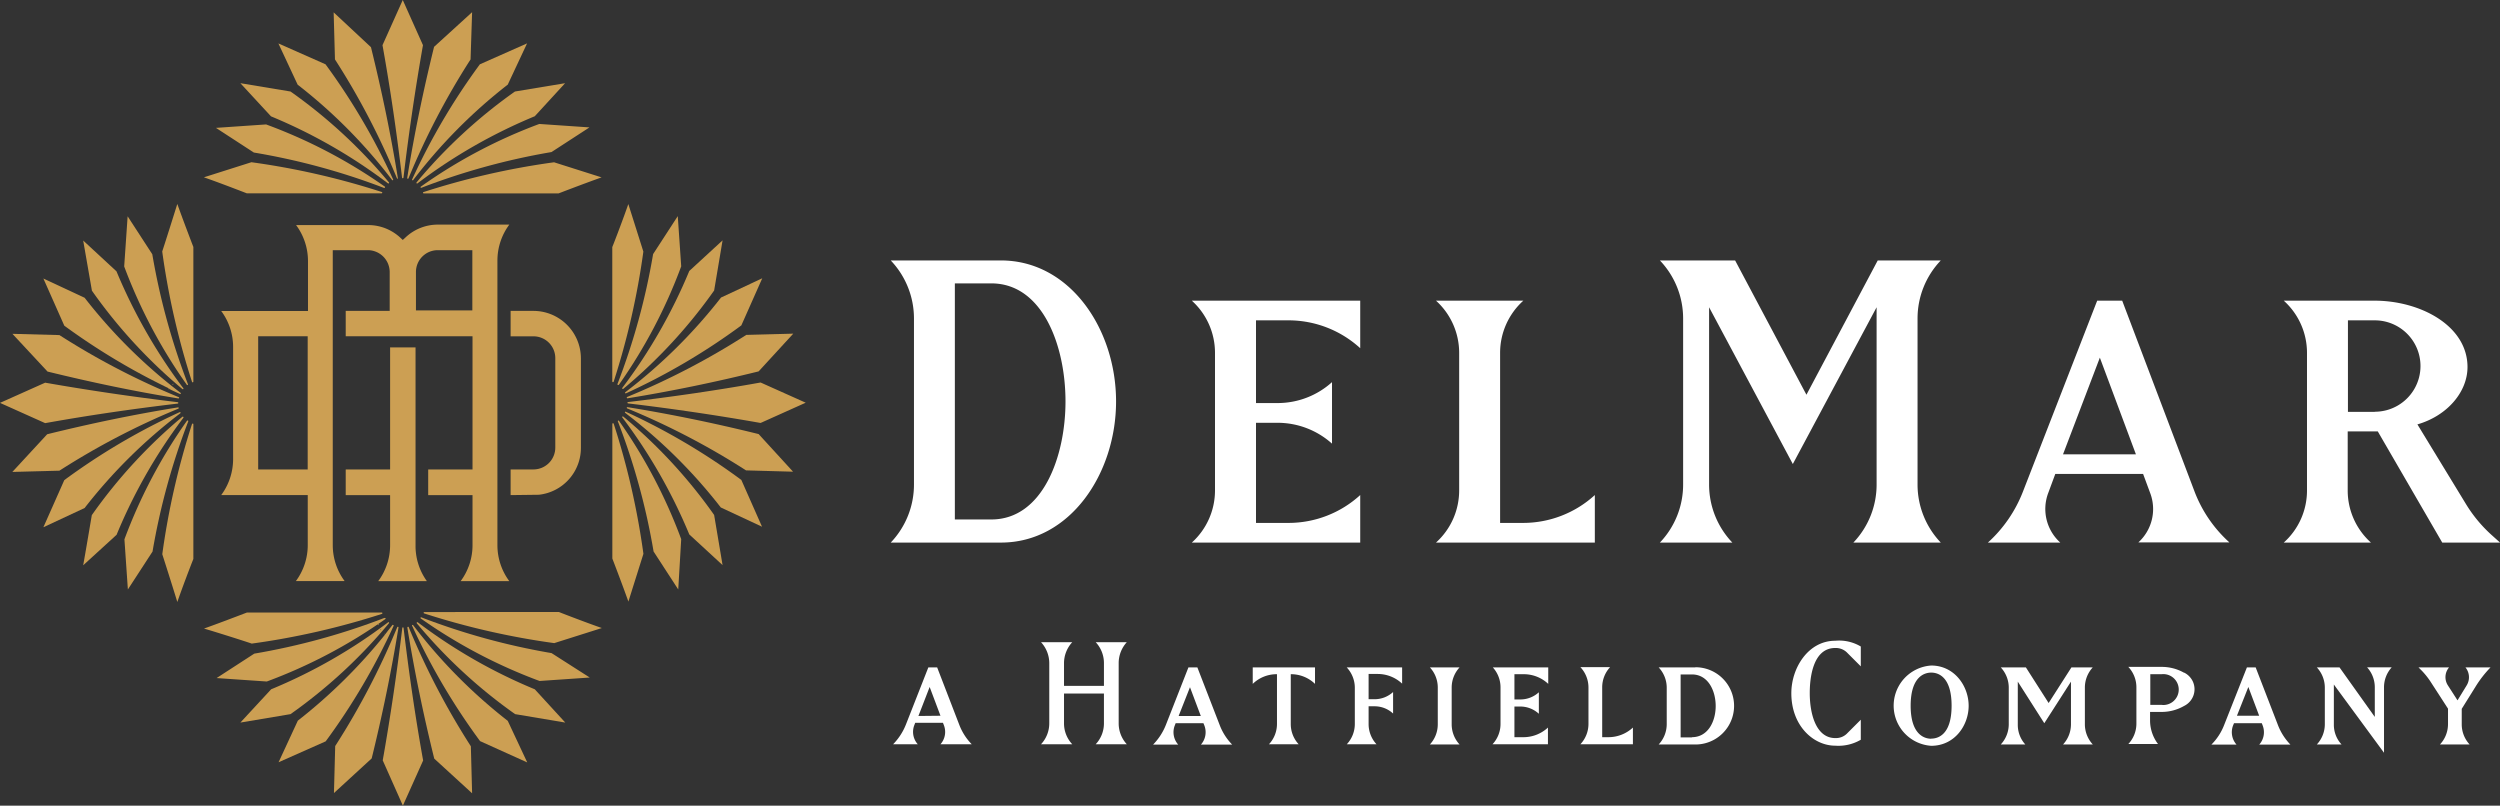 <?xml version="1.0" encoding="utf-8"?><svg id="Layer_1" data-name="Layer 1" xmlns="http://www.w3.org/2000/svg" viewBox="0 0 420.72 135.58"><rect x="0" y="0" width="420.72" height="135.58" fill="#333333" stroke="none"/><defs><style>.cls-1{fill:#fff;}.cls-2{fill:#cc9f53;}</style></defs><title>DelMarLogo</title><path class="cls-1" d="M189.63,108.07h-5.24a5.13,5.13,0,0,1,1.39,3.54v3.81h-6.72v-3.81a5.22,5.22,0,0,1,1.39-3.54h-5.26a5.22,5.22,0,0,1,1.39,3.54v10.11a5.15,5.15,0,0,1-1.39,3.53h5.26a5.13,5.13,0,0,1-1.39-3.54v-5h6.72v5a5.13,5.13,0,0,1-1.39,3.54h5.24a5.19,5.19,0,0,1-1.37-3.51V111.59A5.22,5.22,0,0,1,189.63,108.07Z"/><path class="cls-1" d="M201.5,112.31H200L196.2,122a10,10,0,0,1-2.15,3.31h4.23a3.13,3.13,0,0,1-.58-3.22l.15-.39h4.67l.16.39a3.15,3.15,0,0,1-.58,3.22h5.26a9.59,9.59,0,0,1-2.1-3.29Zm-3.15,8.18,1.91-4.84,1.82,4.84Z"/><path class="cls-1" d="M157.71,112.31h-1.48l-3.78,9.63a10,10,0,0,1-2.15,3.31h4.15a3.13,3.13,0,0,1-.58-3.22l.15-.39h4.67l.15.39a3.13,3.13,0,0,1-.57,3.22h5.26a9.59,9.59,0,0,1-2.1-3.29Zm-3.15,8.18,1.89-4.88,1.82,4.84Z"/><path class="cls-1" d="M210.82,115.09a5.76,5.76,0,0,1,4-1.63h.08v8.38a5,5,0,0,1-1.35,3.41h5a5,5,0,0,1-1.33-3.39v-8.4h.08a5.8,5.8,0,0,1,4,1.63v-2.78H210.82Z"/><path class="cls-1" d="M228,115.69v6.15a5,5,0,0,1-1.35,3.41h5a5,5,0,0,1-1.33-3.39v-3h1a4.57,4.57,0,0,1,3.12,1.22v-3.62a4.6,4.6,0,0,1-3.12,1.21h-1v-4.25h1.54a6,6,0,0,1,4.1,1.63v-2.74h-9.33A5,5,0,0,1,228,115.69Z"/><path class="cls-1" d="M245.63,112.31h-5a5,5,0,0,1,1.33,3.4v6.19a5,5,0,0,1-1.33,3.39h5a5,5,0,0,1-1.33-3.39v-6.19A5,5,0,0,1,245.63,112.31Z"/><path class="cls-1" d="M252.52,115.69v6.15a5,5,0,0,1-1.35,3.41h9.33v-2.81a6.05,6.05,0,0,1-4.1,1.62h-1.54V118.9h1a4.61,4.61,0,0,1,3.11,1.22V116.5a4.6,4.6,0,0,1-3.11,1.21h-1v-4.25h1.59a6,6,0,0,1,4.1,1.63v-2.78h-9.33A5,5,0,0,1,252.52,115.69Z"/><path class="cls-1" d="M269.63,124.06v-8.39a5,5,0,0,1,1.33-3.4h-5a5,5,0,0,1,1.36,3.42v6.15a5,5,0,0,1-1.36,3.41h8.84v-2.81a6.06,6.06,0,0,1-4.16,1.62Z"/><path class="cls-1" d="M285.26,112.31h-6.13a5,5,0,0,1,1.36,3.42v6.15a5,5,0,0,1-1.36,3.41h6.13a6.5,6.5,0,1,0,.13-13Zm-.53,11.79h-1.9V113.5h1.9c2.74,0,4,2.76,4,5.32s-1.28,5.24-4,5.24Z"/><path class="cls-1" d="M308.85,107.83c-4.56,0-7.39,4.59-7.39,8.83,0,5.53,3.76,8.83,7.39,8.83a7.45,7.45,0,0,0,4.3-1v-3.37l-2.24,2.24a2.63,2.63,0,0,1-2.06.85c-3.16,0-4.29-3.91-4.29-7.58,0-2.28.42-7.58,4.29-7.58a2.67,2.67,0,0,1,2.06.85l2.24,2.24V108.8h0A7.11,7.11,0,0,0,308.85,107.83Z"/><path class="cls-1" d="M325,112a6.77,6.77,0,0,0,0,13.51c3.94,0,6.3-3.43,6.3-6.74S328.91,112,325,112Zm0,12.32c-1,0-3.46-.54-3.46-5.55s2.42-5.58,3.46-5.58,3.43.54,3.43,5.58S326,124.3,325,124.3Z"/><path class="cls-1" d="M352.19,112.31H348.6l-3.84,6-3.83-6H336.7a5,5,0,0,1,1.35,3.42v6.14a5,5,0,0,1-1.35,3.42h4.14a4.9,4.9,0,0,1-1.27-3.3v-7.28l4.46,7,4.49-7v7.18a5,5,0,0,1-1.33,3.39h5a5,5,0,0,1-1.33-3.39V115.7A5,5,0,0,1,352.19,112.31Z"/><path class="cls-1" d="M367.58,113.23a7.59,7.59,0,0,0-3.81-1h-5.6a5,5,0,0,1,1.36,3.42v6.15a5,5,0,0,1-1.36,3.41h5a6.58,6.58,0,0,1-1.34-3.89v-1.51h1.9a7.59,7.59,0,0,0,3.81-1,3.13,3.13,0,0,0,1.47-4.16,3.17,3.17,0,0,0-1.47-1.47Zm-3.81,5.39h-1.9v-5.16h1.9a2.6,2.6,0,0,1,.64,5.16A2.29,2.29,0,0,1,363.77,118.62Z"/><path class="cls-1" d="M379.6,112.31h-1.47L374.3,122a9.56,9.56,0,0,1-2.15,3.31h4.23a3.15,3.15,0,0,1-.58-3.22l.16-.39h4.67l.15.39a3.13,3.13,0,0,1-.58,3.22h5.25a9.83,9.83,0,0,1-2.1-3.29Zm-3.15,8.14,1.92-4.84,1.82,4.84Z"/><path class="cls-1" d="M399.65,115.65v5l-5.94-8.34h-3.82a5,5,0,0,1,1.35,3.42v6.14a5,5,0,0,1-1.35,3.42h4.17a4.86,4.86,0,0,1-1.3-3.32v-6.78l.14.2,8.3,11.29v-11a5,5,0,0,1,1.3-3.38h-4.15A5,5,0,0,1,399.65,115.65Z"/><path class="cls-1" d="M415.13,115.31l-1.56,2.55-1.64-2.55a2.54,2.54,0,0,1,.22-3H407l.39.39a12.61,12.61,0,0,1,1.72,2.14l2.86,4.42v2.61a5,5,0,0,1-1.36,3.42h5a5,5,0,0,1-1.33-3.39v-2.61l2.41-3.87a18.79,18.79,0,0,1,2.44-3.11H414.9A2.61,2.61,0,0,1,415.13,115.31Z"/><path class="cls-1" d="M187.82,67.55c0-12.14-7.74-23.72-19.38-23.72H149.9a14.15,14.15,0,0,1,3.91,9.77V81.51a14.13,14.13,0,0,1-3.91,9.8h18.55C180.08,91.31,187.82,79.7,187.82,67.55Zm-21,19.87h-6.13V47.69h6.13c8.66,0,12.49,10.53,12.49,19.86s-3.86,19.87-12.48,19.87Z"/><path class="cls-1" d="M200.57,91.31h28.34v-8A17.89,17.89,0,0,1,216.83,88h-5.46V71.15H215a13.72,13.72,0,0,1,9.16,3.51V64.31A13.66,13.66,0,0,1,215,67.83h-3.63V53.91h5.46a17.89,17.89,0,0,1,12.08,4.69v-8H200.57a11.83,11.83,0,0,1,3.9,8.78V82.51A11.82,11.82,0,0,1,200.57,91.31Z"/><path class="cls-1" d="M241.66,91.31h26.73v-8A17.89,17.89,0,0,1,256.31,88h-3.86V59.38a11.81,11.81,0,0,1,3.91-8.78h-14.7a11.83,11.83,0,0,1,3.9,8.78V82.51A11.82,11.82,0,0,1,241.66,91.31Z"/><path class="cls-1" d="M326.61,43.83H316l-12,22.6-12-22.6H279.34a14.14,14.14,0,0,1,3.91,9.76V81.51a14.13,14.13,0,0,1-3.91,9.8h12.19a14.15,14.15,0,0,1-3.91-9.77V51.71l14.09,26.38,14.1-26.38v29.8a14.13,14.13,0,0,1-3.91,9.8h14.71a14.15,14.15,0,0,1-3.91-9.77V53.59A14.14,14.14,0,0,1,326.61,43.83Z"/><path class="cls-1" d="M344.68,83l1.2-3.24h14.78l1.2,3.24a7.59,7.59,0,0,1-2,8.28h15.32a22.16,22.16,0,0,1-5.88-8.6L357.14,50.6h-4.21L340.45,82.7a22.56,22.56,0,0,1-5.91,8.61h12.18A7.61,7.61,0,0,1,344.68,83Zm8.7-22.81,6.07,16.27H347.18Z"/><path class="cls-1" d="M415,84.84l-8.18-13.42c5-1.44,8.43-5.44,8.43-9.65,0-7-8-11.17-15.63-11.17H384.33a11.81,11.81,0,0,1,3.91,8.78V82.51a11.76,11.76,0,0,1-3.91,8.8H399a11.78,11.78,0,0,1-3.91-8.77V72.6h5.06L411,91.31h9.73l-1.37-1.23A23.34,23.34,0,0,1,415,84.84ZM399.65,69.31h-4.52V53.91h4.52a7.69,7.69,0,0,1,0,15.38h0Z"/><path class="cls-2" d="M28.45,65.39h-.09l-.08.07a.12.12,0,0,0,.16,0h0Z"/><path class="cls-2" d="M29.18,64.61h0a.11.11,0,0,1,0,.08h0a.09.09,0,0,0,0-.13h0Z"/><path class="cls-2" d="M29,64.72a.1.1,0,0,0,.14,0h0a.06.06,0,0,0,0-.06.11.11,0,0,0,0-.08Z"/><path class="cls-2" d="M29.13,64.74h0a.06.06,0,0,1,0,.06Z"/><path class="cls-2" d="M63.69,105.07s0-.09-.11-.09h0A.12.12,0,0,1,63.69,105.07Z"/><path class="cls-2" d="M63.62,105.22a.12.12,0,0,0,.08-.14.12.12,0,0,0-.11-.09Z"/><path class="cls-2" d="M63.59,105h0a.12.12,0,0,1,.11.09h0A.12.12,0,0,0,63.59,105Z"/><path class="cls-2" d="M64.66,106.66h0a.13.13,0,0,1,.12,0h0A.13.13,0,0,0,64.66,106.66Z"/><path class="cls-2" d="M64.82,106.68h0a.13.13,0,0,0-.12,0l.16.15h0A.11.11,0,0,0,64.82,106.68Z"/><path class="cls-2" d="M69.93,91.74V58.46H65.65V79H58.18v4.32h7.47V91.8a10.15,10.15,0,0,1-2,6h8.19A10.13,10.13,0,0,1,69.93,91.74Z"/><path class="cls-2" d="M37.23,83.31H51.79v8.48a10.15,10.15,0,0,1-2,6H58a10.15,10.15,0,0,1-2-6V42.1h5.91a3.69,3.69,0,0,1,3.67,3.67v6.54h-7.4v4.28H79.52V79H72.06v4.32h7.46V91.8a10.15,10.15,0,0,1-2,6h8.19a10.15,10.15,0,0,1-2-6v-48a10.15,10.15,0,0,1,2-6H73.6A7.91,7.91,0,0,0,68.2,40l-.42.38L67.37,40a7.94,7.94,0,0,0-5.14-2.12H49.83a10.15,10.15,0,0,1,2,6v8.46H37.23a10.15,10.15,0,0,1,2,6V77.25A10.17,10.17,0,0,1,37.23,83.31ZM70,45.75a3.67,3.67,0,0,1,3.65-3.65h5.84V52.24H70ZM43.45,56.59h8.33V79H43.45Z"/><path class="cls-2" d="M89.8,79H85.93v4.32l4.76-.06a7.93,7.93,0,0,0,7.07-7.94v-15a8,8,0,0,0-8-8H85.93V56.6H89.8a3.67,3.67,0,0,1,3.65,3.69h0v15A3.68,3.68,0,0,1,89.8,79Z"/><path class="cls-2" d="M66.8,30a.12.12,0,0,0,.16.06h0s0,0,0-.06c-1.19-7.4-2.71-14.66-4.53-22.06L56.15,2.08,56.37,10A123.77,123.77,0,0,1,66.8,30Z"/><path class="cls-2" d="M64.21,32.54a.12.12,0,0,0,0-.24,127.46,127.46,0,0,0-21.9-5l-8,2.54c2.29.79,5.95,2.2,7.24,2.7Z"/><path class="cls-2" d="M66,30.31a.1.1,0,0,0,.14,0h0a.11.11,0,0,0,0-.15A109.71,109.71,0,0,0,54.78,10.82L46.85,7.31l3.24,6.94A87,87,0,0,1,66,30.31Z"/><path class="cls-2" d="M65.28,30.85c.11.09.26-.06.17-.16A85.85,85.85,0,0,0,48.89,15.4L40.45,14l5.16,5.58A88.9,88.9,0,0,1,65.28,30.85Z"/><path class="cls-2" d="M64.63,31.63a.12.12,0,0,0,.15-.08h0a.11.11,0,0,0,0-.13,86.64,86.64,0,0,0-20-10.48l-8.44.58,6.38,4.15A113.42,113.42,0,0,1,64.63,31.63Z"/><path class="cls-2" d="M68.75,30A124.63,124.63,0,0,1,79.19,10l.26-7.95-6.4,5.83c-1.82,7.4-3.33,14.66-4.52,22.06A.11.11,0,1,0,68.75,30Z"/><path class="cls-2" d="M71.31,32.31a.12.12,0,0,0,0,.24H94c1.29-.5,5-1.91,7.24-2.7l-8-2.54A127.8,127.8,0,0,0,71.31,32.31Z"/><path class="cls-2" d="M69.53,30.31A87.76,87.76,0,0,1,85.45,14.24L88.7,7.3l-7.94,3.52A109.57,109.57,0,0,0,69.34,30.23a.1.1,0,0,0,.09.11h0A.08.08,0,0,0,69.53,30.31Z"/><path class="cls-2" d="M70.11,30.69a.11.11,0,1,0,.16.16A89.38,89.38,0,0,1,90,19.56L95.1,14l-8.44,1.4A86.08,86.08,0,0,0,70.11,30.69Z"/><path class="cls-2" d="M70.81,31.42a.12.12,0,0,0,0,.17h0a.11.11,0,0,0,.13,0,114.25,114.25,0,0,1,21.87-6l6.39-4.15-8.44-.58A86.27,86.27,0,0,0,70.81,31.42Z"/><path class="cls-2" d="M67.78,30a.13.13,0,0,0,.12-.11c.88-7.41,2-15,3.28-22.29L67.78,0,64.37,7.6c1.32,7.33,2.41,14.88,3.29,22.29A.13.13,0,0,0,67.78,30Z"/><path class="cls-2" d="M105.55,66.8a.12.12,0,0,0-.06.16h0a.11.11,0,0,0,.12.07c7.4-1.2,14.69-2.71,22.06-4.53l5.83-6.35-7.91.21A125,125,0,0,1,105.55,66.8Z"/><path class="cls-2" d="M103.27,64.24a127.46,127.46,0,0,0,5-21.9l-2.53-8c-.79,2.29-2.2,6-2.7,7.24V64.2a.11.11,0,0,0,.11.11h0A.12.12,0,0,0,103.27,64.24Z"/><path class="cls-2" d="M105.24,66a.11.11,0,0,0,.11.19,109,109,0,0,0,19.41-11.43l3.52-7.93-6.94,3.24A88,88,0,0,1,105.24,66Z"/><path class="cls-2" d="M104.89,65.44a86.08,86.08,0,0,0,15.29-16.55s1.12-6.64,1.42-8.44L116,45.6a89.28,89.28,0,0,1-11.3,19.71.12.12,0,0,0,.1.14h.09Z"/><path class="cls-2" d="M104.16,64.74a86.76,86.76,0,0,0,10.48-19.92l-.58-8.45-4.15,6.39a112.81,112.81,0,0,1-6,21.87.13.13,0,0,0,.11.16A.15.15,0,0,0,104.16,64.74Z"/><path class="cls-2" d="M127.67,73.05c-7.37-1.82-14.66-3.33-22.06-4.53a.11.11,0,0,0-.13.09v0a.11.11,0,0,0,.07.12,125.39,125.39,0,0,1,20,10.43l7.91.22Z"/><path class="cls-2" d="M108.28,93.2a127.14,127.14,0,0,0-5-21.89.12.12,0,0,0-.15-.08h0a.11.11,0,0,0-.08.08V94c.5,1.29,1.91,5,2.7,7.24Z"/><path class="cls-2" d="M124.76,80.77a109.17,109.17,0,0,0-19.41-11.46.11.11,0,0,0-.15,0,.11.11,0,0,0,0,.16h0A87,87,0,0,1,121.3,85.4l6.94,3.24Z"/><path class="cls-2" d="M121.6,95.1c-.3-1.8-1.42-8.44-1.42-8.44a85.17,85.17,0,0,0-15.29-16.55.14.14,0,0,0-.17,0,.15.15,0,0,0,0,.13A89.54,89.54,0,0,1,116,89.94Z"/><path class="cls-2" d="M114.64,90.73a86.76,86.76,0,0,0-10.48-19.92.12.12,0,0,0-.17,0h0a.11.11,0,0,0,0,.13,112.81,112.81,0,0,1,6,21.87l4.15,6.39Z"/><path class="cls-2" d="M128,64.37c-7.34,1.32-14.89,2.41-22.3,3.29a.11.11,0,0,0-.11.11h0a.13.13,0,0,0,.11.12c7.41.88,15,2,22.3,3.29l7.59-3.41Z"/><path class="cls-2" d="M68.55,105.61c1.2,7.39,2.71,14.69,4.53,22.06l6.37,5.83-.21-7.91a125.44,125.44,0,0,1-10.44-20,.11.11,0,0,0-.13-.11h0a.12.12,0,0,0-.11.13Z"/><path class="cls-2" d="M71.38,103a.12.12,0,0,0-.08.15h0a.11.11,0,0,0,.08.08,127.46,127.46,0,0,0,21.9,5c1.86-.6,6.71-2.12,8-2.54-2.28-.79-6-2.21-7.23-2.7Z"/><path class="cls-2" d="M88.73,128.31l-3.28-7A87.72,87.72,0,0,1,69.52,105.2a.12.12,0,0,0-.17,0h0a.09.09,0,0,0,0,.1,109.76,109.76,0,0,0,11.44,19.42Z"/><path class="cls-2" d="M90,116a88.74,88.74,0,0,1-19.7-11.28.12.12,0,0,0-.16.17,86.08,86.08,0,0,0,16.55,15.29l8.44,1.42Z"/><path class="cls-2" d="M92.82,109.91a114.25,114.25,0,0,1-21.87-6,.11.11,0,0,0-.15,0,.11.11,0,0,0,0,.16h0a87.21,87.21,0,0,0,20,10.53l8.45-.58Z"/><path class="cls-2" d="M67.06,105.61a.11.11,0,0,0-.09-.13h0a.11.11,0,0,0-.12.07,125.44,125.44,0,0,1-10.44,20l-.21,7.91,6.35-5.83C64.35,120.31,65.86,113,67.06,105.61Z"/><path class="cls-2" d="M42.37,108.31a127.46,127.46,0,0,0,21.9-5,.12.12,0,0,0,.08-.15h0a.11.11,0,0,0-.08-.08H41.56c-1.28.49-5,1.91-7.23,2.7C35.66,106.16,40.51,107.68,42.37,108.31Z"/><path class="cls-2" d="M66.25,105.31a.12.12,0,0,0-.1-.14h0a.09.09,0,0,0-.1,0c-.4.53-.8,1-1.21,1.57h0a89.59,89.59,0,0,1-14.72,14.54l-3.24,7,7.93-3.52A109.4,109.4,0,0,0,66.25,105.31Z"/><path class="cls-2" d="M40.45,121.6l8.44-1.42a86.14,86.14,0,0,0,16.56-15.29.14.14,0,0,0,0-.17.15.15,0,0,0-.13,0A88.45,88.45,0,0,1,45.63,116Zm23.66-15.67h0a.14.14,0,0,1,0,.15l-.11-.2h.08a.08.08,0,0,0-.09,0h0a.11.11,0,0,1,.15.05h0Z"/><path class="cls-2" d="M64.1,105.9h0a.11.11,0,0,0-.13,0h0a.09.09,0,0,1,.13,0Z"/><path class="cls-2" d="M64.1,105.9a.11.11,0,0,0-.08,0l.11.2a.14.14,0,0,0,0-.15h0Z"/><path class="cls-2" d="M64.66,104a114.25,114.25,0,0,1-21.87,6l-6.34,4.11,8.45.58A86.8,86.8,0,0,0,64.82,104.2a.13.13,0,0,0,.05-.18.14.14,0,0,0-.18,0Z"/><path class="cls-2" d="M67.8,135.58l3.41-7.6c-1.32-7.33-2.41-14.88-3.29-22.29a.11.11,0,0,0-.11-.11h0a.1.1,0,0,0-.11.09h0c-.88,7.41-2,15-3.29,22.29Z"/><path class="cls-2" d="M30,68.55c-7.4,1.19-14.69,2.71-22.06,4.53L2.08,79.42,10,79.21A125.39,125.39,0,0,1,30,68.78a.12.12,0,0,0,.07-.15A.18.18,0,0,0,30,68.55Z"/><path class="cls-2" d="M29.84,101.31c.79-2.29,2.2-6,2.7-7.24V71.37a.12.12,0,0,0-.15-.08h0a.11.11,0,0,0-.08.08,127.46,127.46,0,0,0-5,21.9C27.9,95.1,29.45,100,29.84,101.31Z"/><path class="cls-2" d="M30.35,69.55c.1-.08,0-.25-.11-.19A109.76,109.76,0,0,0,10.82,80.8L7.3,88.73l6.94-3.24A87.46,87.46,0,0,1,30.35,69.55Z"/><path class="cls-2" d="M30.86,70.31c.08-.11-.06-.26-.17-.17A86.12,86.12,0,0,0,15.45,86.69S14.33,93.33,14,95.13L19.62,90A88.92,88.92,0,0,1,30.86,70.31Z"/><path class="cls-2" d="M31.45,70.83A86.94,86.94,0,0,0,20.94,90.76l.58,8.44,4.15-6.38a114.55,114.55,0,0,1,6-21.88.13.13,0,0,0-.05-.17A.13.13,0,0,0,31.45,70.83Z"/><path class="cls-2" d="M30,67.05a.11.11,0,1,0,.06-.22A125.21,125.21,0,0,1,10,56.39l-7.91-.21L8,62.53C15.28,64.31,22.57,65.86,30,67.05Zm-2.07-1a.11.11,0,0,1,0,.15A.11.11,0,0,0,27.93,66.05Z"/><path class="cls-2" d="M27.92,66.15a.11.11,0,0,0,0-.15h0A.11.11,0,0,1,27.92,66.15Z"/><path class="cls-2" d="M32.54,64.23V41.56c-.5-1.29-1.91-5-2.7-7.24-.42,1.34-1.94,6.19-2.54,8a127.46,127.46,0,0,0,5,21.9.12.12,0,1,0,.24,0h0Z"/><path class="cls-2" d="M28.32,65.31h.13a.12.12,0,0,1,0,.14c.61.29,1.22.58,1.83.85.12.06.21-.11.11-.19a88,88,0,0,1-16.15-16L7.3,46.87l3.52,7.94A112.36,112.36,0,0,0,28.32,65.31Z"/><path class="cls-2" d="M28.45,65.25h0a.14.14,0,0,1,0,.09h0A.14.14,0,0,0,28.45,65.25Z"/><path class="cls-2" d="M28.45,65.31h0l-.09.09h.09A.14.14,0,0,0,28.45,65.31Z"/><path class="cls-2" d="M28.45,65.39h0a.11.11,0,0,0,0-.08A.11.11,0,0,1,28.45,65.39Z"/><path class="cls-2" d="M30.69,65.47a.14.14,0,0,0,.17,0,.15.15,0,0,0,0-.13c-.28-.36-.54-.72-.81-1.08h0A90.92,90.92,0,0,1,19.6,45.66L14,40.48l1.47,8.44A86.34,86.34,0,0,0,30.69,65.47Z"/><path class="cls-2" d="M29.93,64.31Z"/><path class="cls-2" d="M31.63,64.66a114.25,114.25,0,0,1-6-21.87L21.48,36.4l-.58,8.44A87.08,87.08,0,0,0,31.45,64.77a.11.11,0,0,0,.16,0h0A.14.14,0,0,0,31.63,64.66Z"/><path class="cls-2" d="M29.89,67.92a.12.12,0,1,0,0-.24c-7.41-.88-15-2-22.29-3.28L0,67.8l7.6,3.41C14.93,69.89,22.45,68.8,29.89,67.92Z"/></svg>